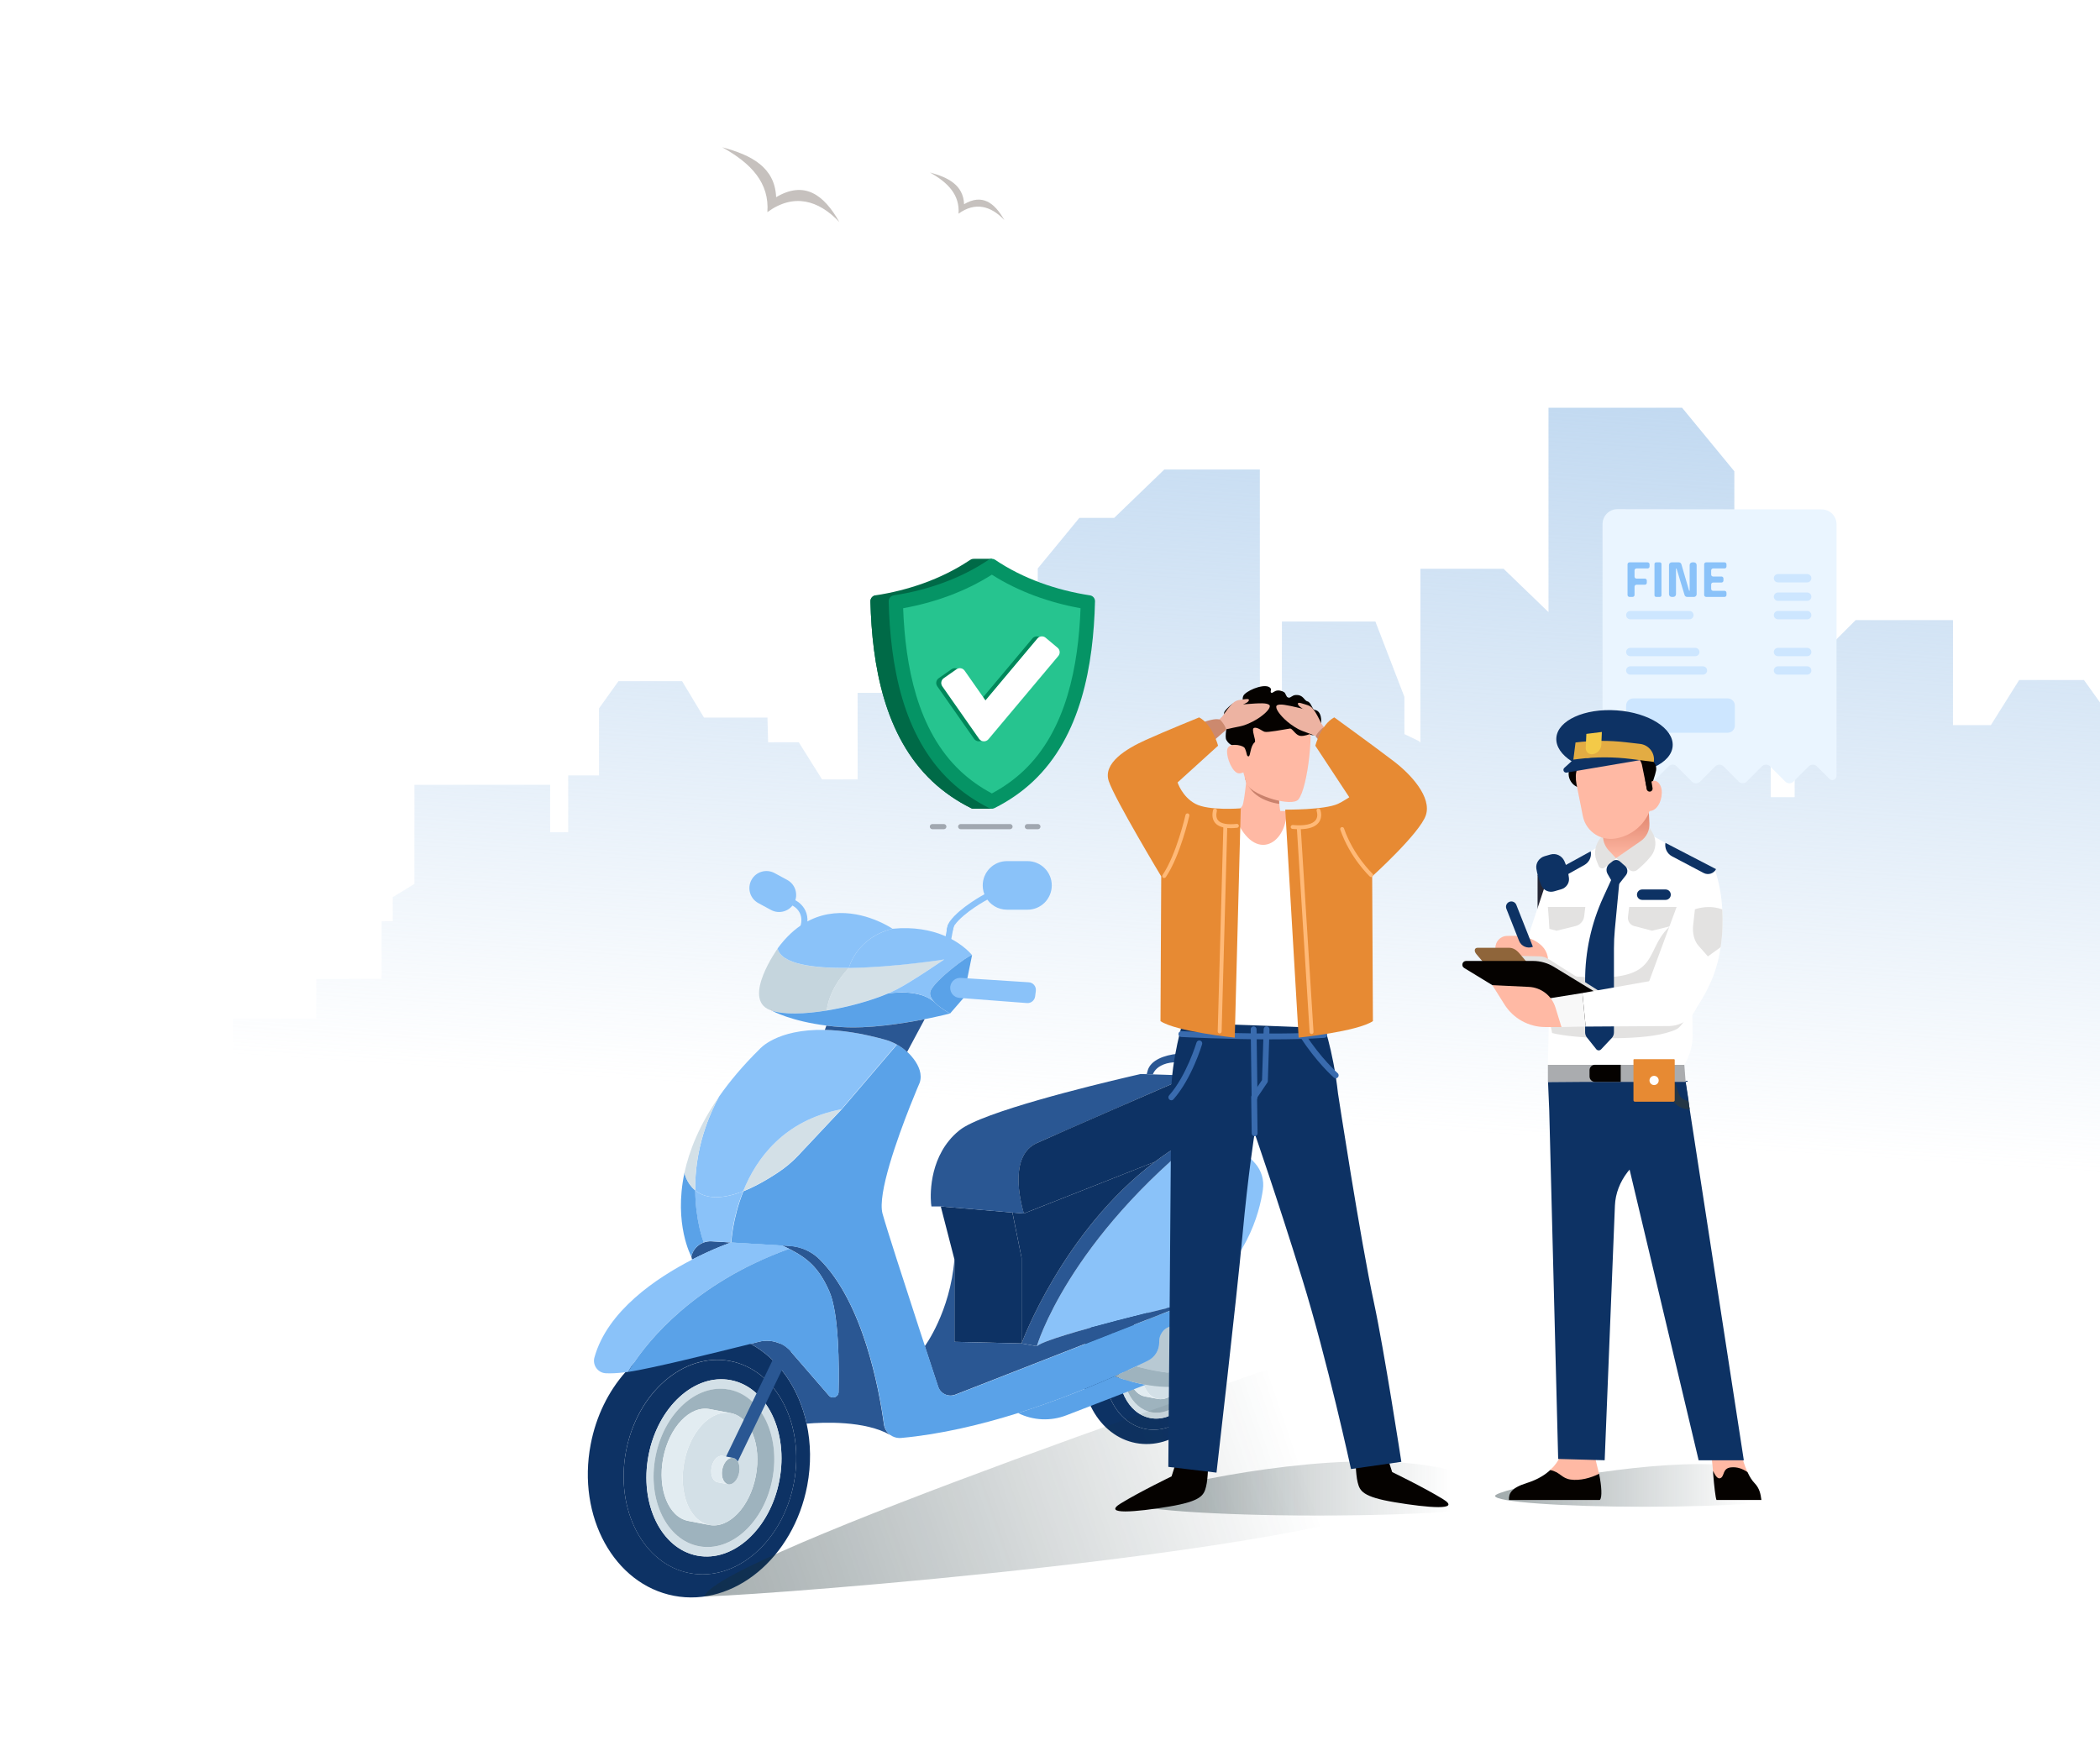 <svg width="563" height="471" viewBox="0 0 563 471" fill="none" xmlns="http://www.w3.org/2000/svg">
<g clip-path="url(#clip0_256_3898)">
<path opacity="0.6" d="M139 66.5H51.087C51.68 65.145 55.045 57.853 63.94 54.557C74.894 50.498 84.623 56.059 85.546 56.606C87.707 49.425 94.243 44.146 101.935 43.296C110.851 42.312 119.702 47.454 122.795 55.751C123.704 55.64 129.722 55.009 134.528 58.993C137.92 61.804 138.768 65.307 138.997 66.5H139Z" fill="url(#paint0_linear_256_3898)"/>
<g opacity="0.4">
<path d="M193.638 39.5C201.468 43.856 206.295 49.074 205.732 56.885C212.791 51.748 219.442 53.636 225.031 59.554C220.844 52.127 215.619 48.394 208.08 52.879C207.741 44.848 201.439 41.575 193.642 39.5H193.638Z" fill="#70655C"/>
<path d="M249.285 46.245C254.267 49.015 257.333 52.336 256.979 57.305C261.472 54.037 265.697 55.239 269.253 59.006C266.59 54.281 263.267 51.909 258.469 54.76C258.255 49.652 254.243 47.568 249.285 46.25V46.245Z" fill="#70655C"/>
</g>
<path opacity="0.6" d="M672.087 93.5H467.087C468.47 90.363 476.315 73.481 497.058 65.85C522.6 56.453 545.287 69.326 547.441 70.593C552.48 53.967 567.721 41.745 585.657 39.778C606.449 37.5 627.086 49.404 634.3 68.613C636.419 68.356 650.453 66.895 661.66 76.119C669.568 82.628 671.547 90.737 672.08 93.5H672.087Z" fill="url(#paint1_linear_256_3898)"/>
<path opacity="0.6" d="M392.893 93.5H282.893C283.635 91.874 287.844 83.12 298.974 79.163C312.68 74.29 324.854 80.965 326.009 81.622C328.713 73.001 336.891 66.664 346.515 65.644C357.672 64.463 368.746 70.635 372.617 80.595C373.754 80.463 381.284 79.705 387.298 84.488C391.541 87.863 392.603 92.067 392.889 93.5H392.893Z" fill="url(#paint2_linear_256_3898)"/>
<path d="M639.552 273.169V262.507H622.35V246.74H618.763V240.775L617.367 239.916V208.452H592.734L580.689 217.848V223.47H571.727V208.233H569.504V205.351H564.063V189.861L558.706 182.359H541.323L533.743 194.456H523.585V166.281H497.498L481.136 182.637V213.777H474.719V186.785H464.968V126.379L450.965 109.345H415.146V164.149L403.101 152.524H380.807V199.121L380.445 198.753L376.517 196.86V186.895L368.736 166.676H343.67V187.076H337.758V125.901H312.149L298.708 138.876H289.37L278.223 152.433V156.601H273.855L265.19 167.987V187.089H251.658L250.359 185.79H229.926V209.008H220.389L214.146 199.044H205.927L205.752 192.427H188.738L182.864 182.663H165.804L160.596 189.958V207.929H152.331V223.173H147.491V210.462H111.104V237.021L105.753 240.316L105.288 240.549V240.601V247.043H102.309V262.507H84.803V273.169H62.421V321.858H653V273.169H639.552Z" fill="url(#paint3_linear_256_3898)"/>
<g opacity="0.4" filter="url(#filter0_f_256_3898)">
<path fill-rule="evenodd" clip-rule="evenodd" d="M302.567 402.697C302.567 404.745 325.252 406.41 353.233 406.41C381.216 406.41 403.898 404.75 403.898 402.697C403.898 400.645 394.756 391.882 366.776 391.882C338.792 391.882 302.567 400.645 302.567 402.697Z" fill="url(#paint4_linear_256_3898)"/>
</g>
<path d="M216.256 381.773C214.202 372.321 208.789 364.446 201.228 360.366C199.011 359.169 196.617 358.299 194.06 357.809C185.206 356.109 176.353 359.4 169.593 365.942C168.927 366.595 168.274 367.275 167.648 367.982C163.147 373.082 159.801 379.733 158.359 387.336C154.66 406.702 164.656 424.873 180.691 427.933C196.712 430.993 212.706 417.773 216.406 398.42C217.507 392.64 217.385 386.982 216.256 381.787V381.773ZM212.829 397.713C209.837 413.421 197.324 424.233 184.907 421.853C172.476 419.487 164.847 404.826 167.839 389.117C170.831 373.409 183.343 362.596 195.76 364.976C208.177 367.357 215.821 382.004 212.829 397.713Z" fill="#0D3264"/>
<path d="M195.76 364.99C183.343 362.624 170.845 373.436 167.839 389.131C164.847 404.839 172.477 419.501 184.907 421.867C197.324 424.233 209.837 413.435 212.829 397.726C215.821 382.018 208.178 367.37 195.76 364.99ZM208.953 396.978C206.478 409.98 196.604 419.011 186.92 417.161C177.237 415.312 171.389 403.275 173.864 390.287C176.339 377.285 186.213 368.254 195.896 370.104C205.58 371.954 211.428 383.99 208.953 396.978Z" fill="#0D3264"/>
<path d="M195.897 370.104C186.2 368.254 176.339 377.285 173.864 390.287C171.389 403.275 177.223 415.312 186.92 417.161C196.604 419.011 206.478 409.98 208.953 396.978C211.428 383.99 205.594 371.954 195.897 370.104ZM207.076 396.625C204.859 408.239 196.046 416.304 187.396 414.659C178.733 413 173.524 402.255 175.727 390.654C177.944 379.039 186.757 370.974 195.407 372.634C204.07 374.279 209.279 385.037 207.076 396.638V396.625Z" fill="#D3E0E7"/>
<path d="M195.407 372.62C186.757 370.961 177.944 379.039 175.727 390.641C173.51 402.242 178.733 413 187.396 414.645C196.046 416.291 204.859 408.226 207.076 396.611C209.293 385.01 204.07 374.252 195.407 372.606V372.62ZM202.629 395.781C201.051 404.064 195.475 409.953 190.171 408.947L184.527 407.859C179.222 406.852 176.217 399.318 177.794 391.035C179.372 382.752 184.948 376.863 190.252 377.87L195.896 378.944C201.201 379.964 204.206 387.485 202.629 395.781Z" fill="#9EB3BE"/>
<path d="M195.897 378.944C194.904 378.754 193.925 378.808 192.932 379.067C188.661 380.209 184.717 385.364 183.439 392.109C182.16 398.855 183.915 405.098 187.478 407.736C188.294 408.335 189.192 408.756 190.171 408.933C195.475 409.939 201.051 404.051 202.629 395.768C204.207 387.485 201.201 379.951 195.897 378.931V378.944ZM198.155 394.925C197.787 396.87 196.468 398.27 195.217 398.026L192.361 397.482C192.13 397.441 191.926 397.346 191.722 397.196C190.878 396.57 190.47 395.101 190.769 393.51C191.069 391.919 191.994 390.709 193.014 390.437C193.245 390.369 193.476 390.369 193.707 390.409L194.659 390.586L196.577 390.953C197.08 391.049 197.502 391.402 197.801 391.905C198.236 392.653 198.386 393.755 198.168 394.925H198.155Z" fill="#D3E0E7"/>
<path d="M195.896 378.944C194.904 378.754 193.924 378.808 192.931 379.067C188.661 380.209 184.717 385.364 183.438 392.109C182.16 398.855 183.914 405.098 187.478 407.736C188.294 408.335 189.191 408.756 190.171 408.933L184.526 407.845C179.222 406.839 176.217 399.304 177.794 391.021C179.372 382.739 184.948 376.85 190.252 377.856L195.896 378.931V378.944Z" fill="#E2ECF1"/>
<path d="M198.154 394.924C197.787 396.869 196.468 398.27 195.217 398.025C194.985 397.984 194.768 397.889 194.577 397.739C194.319 397.549 194.101 397.277 193.938 396.951C193.571 396.243 193.421 395.264 193.598 394.217C193.598 394.163 193.612 394.108 193.625 394.054C193.829 392.952 194.346 392.027 194.985 391.47C195.257 391.225 195.57 391.062 195.869 390.98C196.101 390.912 196.332 390.912 196.563 390.939C197.066 391.034 197.488 391.388 197.787 391.891C198.222 392.639 198.372 393.741 198.154 394.911V394.924Z" fill="#9EB3BE"/>
<path d="M196.576 390.939C196.345 390.899 196.114 390.912 195.883 390.98C195.583 391.062 195.271 391.225 194.999 391.47C194.359 392.014 193.856 392.939 193.639 394.054C193.639 394.108 193.611 394.163 193.611 394.217C193.448 395.264 193.584 396.244 193.951 396.951C194.115 397.277 194.332 397.549 194.591 397.74C194.781 397.876 194.999 397.984 195.23 398.025L192.374 397.481C192.143 397.44 191.939 397.345 191.735 397.196C190.891 396.57 190.483 395.101 190.783 393.51C191.082 391.919 192.007 390.708 193.027 390.436C193.258 390.368 193.489 390.368 193.72 390.409L194.672 390.586L196.59 390.953L196.576 390.939Z" fill="#E2ECF1"/>
<path d="M312.846 343.298C302.864 341.393 292.908 349.622 290.61 361.685C288.311 373.749 294.54 385.064 304.509 386.968C314.492 388.872 324.447 380.644 326.746 368.581C329.044 356.517 322.815 345.202 312.833 343.298H312.846ZM324.529 368.159C322.666 377.938 314.873 384.67 307.134 383.201C299.395 381.732 294.635 372.593 296.499 362.814C298.362 353.035 306.155 346.303 313.893 347.772C321.632 349.254 326.392 358.38 324.529 368.159Z" fill="#0D3264"/>
<path d="M313.894 347.772C306.155 346.303 298.375 353.036 296.499 362.814C294.635 372.593 299.396 381.719 307.134 383.201C314.873 384.67 322.652 377.951 324.529 368.159C326.392 358.38 321.632 349.255 313.894 347.772ZM322.108 367.697C320.558 375.789 314.424 381.419 308.385 380.263C302.347 379.107 298.715 371.614 300.252 363.521C301.803 355.429 307.937 349.799 313.975 350.955C320.014 352.111 323.659 359.604 322.108 367.697Z" fill="#0D3264"/>
<path d="M313.975 350.954C307.937 349.798 301.789 355.429 300.253 363.521C298.716 371.613 302.347 379.107 308.386 380.263C314.424 381.419 320.572 375.789 322.108 367.696C323.659 359.604 320.014 352.11 313.975 350.954ZM320.939 367.479C319.565 374.714 314.071 379.733 308.685 378.713C303.285 377.679 300.035 370.988 301.422 363.752C302.796 356.517 308.29 351.498 313.676 352.518C319.076 353.552 322.326 360.243 320.939 367.465V367.479Z" fill="#D3E0E7"/>
<path d="M313.676 352.519C308.29 351.485 302.796 356.517 301.422 363.752C300.049 370.974 303.299 377.679 308.685 378.713C314.07 379.746 319.565 374.714 320.939 367.479C322.312 360.257 319.062 353.552 313.676 352.532V352.519ZM318.178 366.949C317.199 372.103 313.717 375.775 310.426 375.15L306.903 374.47C303.598 373.844 301.721 369.152 302.714 363.997C303.693 358.843 307.175 355.171 310.466 355.796L313.989 356.463C317.294 357.088 319.171 361.78 318.178 366.949Z" fill="#9EB3BE"/>
<path d="M313.989 356.462C313.377 356.34 312.751 356.381 312.153 356.544C309.487 357.251 307.039 360.474 306.236 364.663C305.434 368.866 306.536 372.756 308.752 374.388C309.256 374.768 309.827 375.013 310.439 375.136C313.744 375.761 317.212 372.089 318.191 366.935C319.17 361.78 317.293 357.088 314.002 356.449L313.989 356.462ZM315.403 366.418C315.172 367.628 314.356 368.499 313.581 368.349L311.799 368.009C311.649 367.982 311.527 367.927 311.405 367.832C310.888 367.438 310.629 366.527 310.806 365.534C310.997 364.541 311.568 363.793 312.207 363.616C312.357 363.575 312.493 363.575 312.642 363.589L313.227 363.698L314.424 363.929C314.737 363.983 314.995 364.201 315.185 364.527C315.457 365.003 315.553 365.683 315.417 366.404L315.403 366.418Z" fill="#D3E0E7"/>
<path d="M313.989 356.462C313.377 356.34 312.751 356.381 312.153 356.544C309.487 357.251 307.039 360.475 306.236 364.663C305.434 368.866 306.536 372.756 308.752 374.388C309.256 374.769 309.827 375.013 310.439 375.136L306.916 374.456C303.612 373.83 301.735 369.138 302.728 363.983C303.707 358.829 307.188 355.157 310.48 355.782L314.002 356.449L313.989 356.462Z" fill="#E2ECF1"/>
<path d="M315.39 366.418C315.158 367.629 314.342 368.499 313.567 368.349C313.418 368.322 313.295 368.268 313.173 368.173C313.01 368.05 312.874 367.887 312.778 367.683C312.547 367.248 312.466 366.636 312.561 365.983C312.561 365.942 312.561 365.915 312.574 365.874C312.71 365.181 313.023 364.609 313.418 364.269C313.594 364.12 313.771 364.011 313.962 363.957C314.111 363.916 314.247 363.916 314.397 363.929C314.71 363.984 314.968 364.201 315.158 364.528C315.43 365.004 315.526 365.684 315.39 366.405V366.418Z" fill="#9EB3BE"/>
<path d="M314.397 363.943C314.247 363.916 314.111 363.929 313.961 363.97C313.771 364.025 313.581 364.12 313.417 364.283C313.023 364.623 312.71 365.194 312.574 365.888C312.574 365.929 312.561 365.956 312.561 365.997C312.452 366.649 312.547 367.261 312.778 367.697C312.887 367.901 313.023 368.064 313.173 368.186C313.295 368.268 313.417 368.336 313.567 368.363L311.785 368.023C311.636 367.996 311.513 367.942 311.391 367.846C310.874 367.452 310.616 366.541 310.793 365.548C310.983 364.555 311.554 363.807 312.193 363.63C312.343 363.589 312.479 363.589 312.629 363.603L313.213 363.712L314.41 363.943H314.397Z" fill="#E2ECF1"/>
<path d="M238.724 384.833C231.897 380.916 220.744 381.379 216.256 381.773C214.203 372.321 208.79 364.446 201.228 360.366C202.03 360.162 202.792 359.972 203.485 359.795C205.444 359.305 207.47 359.523 209.225 360.352C210.272 360.828 211.21 361.549 211.999 362.433C212.013 362.447 212.026 362.46 212.04 362.474L222.227 374.238C223.111 375.258 224.77 374.646 224.811 373.314C224.974 366.5 224.947 352.287 222.349 346.33C219.602 340.047 216.542 337.408 211.51 334.865C210.925 334.566 210.299 334.267 209.646 333.968L211.591 334.09C212.122 334.117 212.652 334.185 213.169 334.28C215.644 334.743 217.929 335.912 219.724 337.694C231.461 349.377 235.705 372.688 236.97 381.936C237.133 383.133 237.786 384.153 238.71 384.806L238.724 384.833Z" fill="#2A5793"/>
<path d="M196.019 333.179C196.019 333.179 191.476 334.729 185.546 337.776L185.342 336.933C185.75 335.151 187.042 333.777 188.661 333.193C189.327 332.948 190.034 332.839 190.782 332.88L196.019 333.193V333.179Z" fill="#2A5793"/>
<path d="M206.695 244.015L203.309 242.179C201.078 240.982 200.262 238.194 201.459 235.977C202.656 233.746 205.444 232.93 207.661 234.127L211.048 235.963C213.278 237.16 214.094 239.948 212.897 242.165C211.7 244.396 208.912 245.212 206.695 244.015Z" fill="#8AC2F9"/>
<path d="M212.91 242.165C212.91 242.165 217.643 244.423 214.706 250.339" stroke="#8AC2F9" stroke-width="1.63" stroke-linecap="round" stroke-linejoin="round"/>
<path d="M338.578 318.994C337.694 325.263 334.076 339.326 319.252 349.282C319.252 349.282 281.348 358.068 277.975 360.992C277.975 360.992 286.176 332.594 323.794 303.027C323.794 303.027 332.05 306.862 336.511 311.976C338.197 313.907 338.945 316.464 338.578 318.994Z" fill="#8AC2F9"/>
<path d="M323.794 303.027C286.175 332.594 277.974 360.992 277.974 360.992L273.881 360.257C273.881 360.257 284.829 330.296 309.595 311.568C313.907 308.304 318.626 305.393 323.794 303.027Z" fill="#2A5793"/>
<path d="M211.51 334.893C185.968 344.127 173.66 359.754 169.607 365.942C169.063 366.772 168.669 367.425 168.41 367.887C168.152 367.914 167.907 367.955 167.662 367.982C165.391 368.268 163.691 368.322 162.399 368.254C160.264 368.146 158.795 366.051 159.366 364.011C162.834 351.512 175.999 342.699 185.547 337.789C191.476 334.743 196.019 333.193 196.019 333.193L209.647 334.009C210.299 334.308 210.911 334.607 211.51 334.906V334.893Z" fill="#8AC2F9"/>
<path d="M224.825 373.327C224.797 374.673 223.125 375.272 222.241 374.252L212.054 362.488C212.054 362.488 212.027 362.46 212.013 362.447C211.238 361.549 210.286 360.842 209.239 360.366C207.471 359.536 205.458 359.305 203.499 359.808C202.806 359.985 202.044 360.175 201.242 360.379C191.313 362.868 174.19 367.071 168.505 367.887C168.478 367.887 168.451 367.887 168.424 367.887C168.682 367.438 169.077 366.772 169.621 365.942C173.674 359.754 185.982 344.127 211.523 334.892C216.556 337.422 219.616 340.074 222.363 346.357C224.961 352.314 224.988 366.527 224.825 373.341V373.327Z" fill="#5AA2E8"/>
<path d="M273.881 337.3V360.257L255.874 359.822V337.708L252.215 323.523L271.419 325.155L273.881 337.3Z" fill="#0D3264"/>
<path d="M309.596 311.568C284.816 330.296 273.881 360.257 273.881 360.257V337.3L271.433 325.155L274.466 325.413H274.493L309.609 311.554L309.596 311.568Z" fill="#0D3264"/>
<path d="M325.685 292.323C325.685 292.419 325.671 292.487 325.658 292.569" stroke="#F9ED32" stroke-width="0.548" stroke-miterlimit="10"/>
<path d="M330.037 293.738C329.996 295.614 329.139 297.369 327.698 298.566C326.406 299.654 324.95 300.579 323.59 301.34C320.748 302.931 318.245 303.802 318.245 303.802C317.715 301.218 319.837 298.13 322.924 294.989C323.658 294.241 324.447 293.493 325.263 292.745C325.413 292.609 325.562 292.459 325.685 292.309C328.949 288.733 325.386 284.353 324.896 283.796C324.869 283.768 324.855 283.755 324.855 283.741C329.384 286.149 330.119 290.732 330.051 293.71L330.037 293.738Z" fill="#D3E0E7"/>
<path d="M325.685 292.323C325.78 290.977 325.127 288.624 324.583 287.128C324.148 285.918 323.033 285.088 321.755 284.993C319.198 284.789 314.914 284.585 312.806 285.17C310.398 285.836 309.446 287.128 309.079 288.094L308.345 288.066L307.447 288.039H307.433L307.637 287.291C307.665 287.196 307.692 287.087 307.719 286.992C307.719 286.992 307.719 286.978 307.719 286.965C309.46 281.606 321.578 281.688 324.896 283.809C325.386 284.367 328.949 288.733 325.685 292.323Z" fill="#2A5793"/>
<path d="M319.592 288.433C319.347 288.461 319.102 288.529 318.857 288.637C318.653 288.719 318.449 288.814 318.232 288.91C318.096 288.964 317.96 289.032 317.81 289.086C317.606 289.168 317.416 289.263 317.198 289.358C316.314 289.739 315.349 290.161 314.288 290.623C314.097 290.705 313.893 290.786 313.689 290.882C313.281 291.058 312.873 291.235 312.438 291.426C312.016 291.602 311.581 291.793 311.132 291.997C310.017 292.473 308.861 292.99 307.664 293.506C307.188 293.71 306.699 293.928 306.209 294.146C305.638 294.39 305.067 294.649 304.495 294.894C304.319 294.962 304.155 295.043 303.979 295.125C303.475 295.342 302.972 295.56 302.455 295.791C302.02 295.982 301.599 296.158 301.163 296.363C299.545 297.07 297.913 297.777 296.308 298.484C295.805 298.702 295.302 298.919 294.812 299.137C290.528 301.014 286.448 302.795 283.184 304.237C282.98 304.332 282.762 304.428 282.558 304.509C282.558 304.509 282.558 304.509 282.544 304.509C282.177 304.672 281.81 304.836 281.47 304.985C281.062 305.162 280.668 305.339 280.3 305.502C280.042 305.611 279.797 305.72 279.552 305.828C279.416 305.896 279.267 305.951 279.131 306.019C278.818 306.155 278.532 306.291 278.274 306.4C278.179 306.44 278.097 306.481 278.002 306.522C270.59 309.854 273.432 321.782 274.507 325.413H274.479L271.447 325.168L262.198 324.379L252.229 323.522H249.713C249.468 322.285 248.666 312.941 254.419 305.883C255.194 304.917 256.105 304.006 257.153 303.163C257.207 303.122 257.248 303.081 257.302 303.04C263.354 298.212 292.718 291.058 302.564 288.76C304.591 288.284 305.787 288.012 305.787 288.012L307.42 288.053H307.433L308.331 288.08L309.065 288.107L319.592 288.447V288.433Z" fill="#2A5793"/>
<path d="M319.252 349.282L256.092 373.994C254.229 374.728 252.121 373.749 251.495 371.831C250.638 369.234 249.373 365.385 247.932 360.992C247.932 360.992 254.732 351.852 255.874 337.722V359.822L273.881 360.257L277.975 360.992C281.334 358.068 319.252 349.282 319.252 349.282Z" fill="#2A5793"/>
<path d="M326.501 360.257C326.501 360.257 326.474 362.733 325.345 365.398C320.49 371.287 304.645 366.378 304.645 366.378C305.842 365.806 306.889 365.303 307.76 364.868C309.609 363.957 310.779 362.066 310.779 359.999V359.7C310.779 358.816 311.051 357.973 311.541 357.279C312.03 356.585 312.724 356.028 313.554 355.729C315.621 354.98 317.307 353.43 318.246 351.444L319.266 349.282C327.031 353.321 326.515 360.257 326.515 360.257H326.501Z" fill="#B8C9D3"/>
<path d="M307.12 371.328L285.89 379.529C281.687 381.161 276.982 380.943 272.942 378.931H272.902C282.993 375.735 292.092 372.035 298.838 369.043C298.838 369.043 302.387 370.485 307.12 371.328Z" fill="#5AA2E8"/>
<path d="M319.252 349.282L318.885 350.057L318.232 351.444C318.178 351.567 318.11 351.689 318.042 351.811C318.001 351.893 317.96 351.961 317.919 352.043C317.919 352.043 317.919 352.056 317.919 352.07C317.919 352.07 317.919 352.097 317.906 352.111C317.865 352.179 317.81 352.247 317.77 352.315C317.715 352.41 317.661 352.491 317.593 352.587C317.307 353.008 316.981 353.403 316.614 353.77C316.505 353.879 316.396 353.987 316.287 354.083C316.178 354.178 316.056 354.287 315.947 354.382C315.838 354.477 315.716 354.559 315.607 354.654C315.417 354.79 315.213 354.926 315.009 355.048C314.914 355.103 314.818 355.157 314.723 355.211C314.696 355.239 314.655 355.252 314.628 355.266C314.533 355.32 314.424 355.361 314.329 355.415C314.084 355.538 313.826 355.647 313.567 355.742C313.486 355.769 313.404 355.81 313.322 355.851C313.268 355.878 313.214 355.891 313.159 355.919C313.105 355.946 313.064 355.959 313.01 355.987C312.982 356 312.942 356.014 312.914 356.041C312.846 356.082 312.765 356.136 312.697 356.177C312.67 356.177 312.656 356.204 312.629 356.218C312.479 356.313 312.343 356.422 312.207 356.544C312.18 356.571 312.139 356.599 312.112 356.626C312.058 356.68 312.017 356.721 311.962 356.775C311.935 356.816 311.894 356.857 311.854 356.898C311.854 356.898 311.854 356.898 311.854 356.911C311.826 356.939 311.799 356.966 311.772 357.007C311.745 357.047 311.718 357.075 311.69 357.102C311.636 357.17 311.595 357.238 311.541 357.292C311.051 357.986 310.779 358.829 310.779 359.713V360.012C310.779 362.08 309.609 363.97 307.76 364.881C307.637 364.949 307.501 365.004 307.379 365.072C307.243 365.14 307.107 365.208 306.971 365.276C306.699 365.412 306.4 365.548 306.087 365.697C306.033 365.725 305.992 365.752 305.937 365.765C305.801 365.833 305.665 365.901 305.529 365.969C305.257 366.105 304.958 366.241 304.659 366.377C304.251 366.568 303.816 366.772 303.367 366.989C303.081 367.125 302.796 367.261 302.483 367.397C302.075 367.588 301.653 367.778 301.218 367.982C301.191 367.982 301.177 367.996 301.15 368.009C300.769 368.186 300.375 368.363 299.967 368.553C299.6 368.717 299.232 368.88 298.852 369.057C298.58 369.179 298.308 369.301 298.036 369.41C297.764 369.533 297.492 369.655 297.206 369.777C296.92 369.9 296.635 370.022 296.349 370.145C295.261 370.607 294.146 371.083 292.963 371.573C292.731 371.668 292.487 371.777 292.255 371.872C291.779 372.076 291.303 372.266 290.814 372.457C290.474 372.593 290.147 372.729 289.807 372.865C289.726 372.892 289.644 372.933 289.562 372.96C288.774 373.273 287.971 373.599 287.155 373.912C286.543 374.157 285.918 374.388 285.278 374.633C284.857 374.796 284.422 374.959 283.986 375.122C283.075 375.462 282.137 375.802 281.185 376.142C280.804 376.278 280.423 376.414 280.042 376.55C279.525 376.727 279.009 376.918 278.492 377.094C277.893 377.298 277.281 377.516 276.669 377.72C275.445 378.128 274.194 378.536 272.929 378.93C263.015 382.045 252.134 384.656 241.567 385.608C240.751 385.676 239.976 385.513 239.295 385.173C239.105 385.078 238.928 384.969 238.765 384.86C237.84 384.207 237.187 383.187 237.024 381.991C235.759 372.742 231.516 349.431 219.779 337.749C217.984 335.967 215.685 334.784 213.224 334.335C212.707 334.24 212.176 334.172 211.646 334.144L209.701 334.022L196.073 333.206C196.073 333.206 196.318 326.855 199.31 319.456C201.962 318.395 205.077 316.763 208.695 314.356C210.639 313.064 212.435 311.554 214.026 309.854L225.641 297.491L240.479 280.11C241.485 280.654 242.424 281.334 243.267 282.109C243.62 282.422 243.947 282.776 244.26 283.129C244.491 283.401 244.722 283.673 244.94 283.959C246.327 285.809 247.32 288.066 246.572 290.324C246.572 290.324 245.484 292.826 244.015 296.539C240.615 305.148 235.175 320.231 236.603 325.454C237.718 329.479 242.315 343.678 246.313 355.919C246.885 357.673 247.442 359.387 247.986 361.019C249.428 365.412 250.693 369.261 251.549 371.858C252.175 373.762 254.283 374.742 256.146 374.021L268.727 369.097L280.151 364.623L281.729 364.011L282.137 363.848L286.652 362.08L290.936 360.407L298.253 357.537L304.088 355.252L305.761 354.599L307.624 353.879H307.637L311.037 352.546L314.601 351.145L318.341 349.69L319.266 349.322L319.252 349.282Z" fill="#5AA2E8"/>
<path d="M199.242 319.429C196.25 326.827 196.005 333.179 196.005 333.179L190.769 332.866C190.021 332.825 189.314 332.934 188.647 333.179C188.552 332.948 186.444 327.494 186.376 319.225C188.606 321.034 192.51 322.108 199.242 319.442V319.429Z" fill="#8AC2F9"/>
<path d="M188.661 333.165C187.043 333.75 185.764 335.137 185.343 336.905V336.973C185.343 336.973 180.555 328.215 183.507 314.478C183.507 314.478 183.996 317.266 186.39 319.198C186.458 327.48 188.566 332.92 188.661 333.152V333.165Z" fill="#5AA2E8"/>
<path d="M225.573 297.464L213.958 309.827C212.367 311.527 210.572 313.037 208.627 314.329C205.009 316.736 201.908 318.368 199.242 319.429C202.779 310.657 210.164 300.402 225.573 297.464Z" fill="#D3E0E7"/>
<path d="M240.41 280.083L225.572 297.464C210.177 300.402 202.778 310.657 199.242 319.429C192.51 322.095 188.607 321.034 186.376 319.211C186.308 312.343 187.668 303.503 192.768 294.078C192.768 294.078 192.768 294.064 192.782 294.051C195.611 289.998 199.174 285.741 203.608 281.375C203.608 281.375 208.082 275.908 221.125 276.18C225.464 276.275 230.754 276.996 237.133 278.764C238.275 279.077 239.363 279.525 240.397 280.083H240.41Z" fill="#8AC2F9"/>
<path d="M192.768 294.077C187.668 303.503 186.308 312.329 186.376 319.211C183.983 317.266 183.493 314.492 183.493 314.492C184.785 308.521 187.532 301.612 192.768 294.091V294.077Z" fill="#D3E0E7"/>
<path d="M325.345 365.398C325.249 365.63 325.141 365.875 325.018 366.106C324.977 366.201 324.923 366.296 324.869 366.391C324.801 366.514 324.733 366.65 324.651 366.772C324.624 366.827 324.583 366.895 324.556 366.949C324.474 367.085 324.393 367.221 324.311 367.343C323.971 367.833 323.604 368.323 323.155 368.771C323.019 368.907 322.896 369.03 322.747 369.152C321.808 370.009 320.639 370.743 319.17 371.219C318.966 371.287 318.748 371.355 318.531 371.396C318.463 371.41 318.408 371.437 318.34 371.437C318.109 371.491 317.878 371.546 317.633 371.587C314.083 372.199 310.33 371.899 307.12 371.328C302.387 370.485 298.837 369.043 298.837 369.043C301.041 368.064 302.986 367.167 304.631 366.378C304.631 366.378 320.489 371.287 325.331 365.398H325.345Z" fill="#9EB3BE"/>
<path d="M323.794 303.027C318.626 305.393 313.907 308.304 309.596 311.568L274.48 325.413C273.419 321.768 270.576 309.854 277.975 306.522C285.169 303.285 310.072 292.446 318.844 288.638C319.089 288.529 319.334 288.474 319.578 288.434C319.823 288.406 320.068 288.406 320.313 288.461C321.36 288.638 322.244 289.467 322.421 290.623L322.91 295.003C319.837 298.144 317.715 301.218 318.232 303.816C318.232 303.816 320.734 302.945 323.577 301.354L323.781 303.04L323.794 303.027Z" fill="#0D3264"/>
<path d="M227.572 259.56C225.124 262.171 222.281 266.143 221.642 270.971C215.78 271.936 210.19 272.127 206.804 270.971H206.79C206.627 270.916 206.478 270.862 206.328 270.808C198.875 267.802 208.49 254.351 208.49 254.351C209.47 258.594 218.147 259.696 227.585 259.574L227.572 259.56Z" fill="#C5D5DD"/>
<path d="M253.154 257.275C253.154 257.275 244.341 263.3 240.41 265.313C239.703 265.68 238.914 266.034 238.084 266.388H238.071C233.583 268.292 227.476 270.005 221.628 270.957C222.267 266.129 225.123 262.158 227.558 259.547C239.716 259.397 253.154 257.262 253.154 257.262V257.275Z" fill="#D3E0E7"/>
<path d="M239.255 249.047C229.558 251.495 227.572 259.56 227.572 259.56C218.133 259.669 209.47 258.581 208.477 254.337C210.735 251.237 213.156 249.06 215.604 247.578C224.145 242.423 233.08 245.756 237.079 247.796C238.452 248.489 239.241 249.033 239.241 249.033L239.255 249.047Z" fill="#8AC2F9"/>
<path d="M254.718 271.773C254.718 271.773 251.985 272.494 247.918 273.296C241.893 274.493 232.931 275.88 225.586 275.404C224.172 275.309 222.839 275.187 221.574 275.024C212.231 273.868 207.158 271.161 206.818 270.984C210.218 272.14 215.794 271.936 221.656 270.984C227.504 270.032 233.611 268.319 238.099 266.415C238.099 266.415 238.099 266.415 238.112 266.415C238.548 266.347 246.49 265.014 250.611 268.822C250.611 268.822 250.611 268.822 250.625 268.835C250.734 268.931 250.829 269.039 250.938 269.148C252.529 270.658 254.732 271.787 254.732 271.787L254.718 271.773Z" fill="#5AA2E8"/>
<path d="M249.509 265.612C249.02 266.673 249.632 267.815 250.584 268.808C246.476 265 238.52 266.319 238.085 266.401C238.914 266.047 239.703 265.68 240.41 265.326C244.341 263.327 253.154 257.289 253.154 257.289C253.154 257.289 239.717 259.424 227.558 259.574C227.558 259.574 229.53 251.508 239.241 249.06C245.021 248.489 249.536 249.441 252.909 250.815C253.072 250.883 253.249 250.951 253.399 251.019C258.309 253.141 260.593 256.119 260.593 256.119C259.329 256.309 250.801 262.783 249.496 265.626L249.509 265.612Z" fill="#8AC2F9"/>
<path d="M206.789 270.985H206.777" stroke="#ED1C24" stroke-width="0.548" stroke-miterlimit="10"/>
<path d="M260.607 256.106L259.342 262.348L258.268 267.68L257.302 268.795L254.718 271.773C254.718 271.773 252.515 270.644 250.923 269.135C250.828 269.026 250.719 268.931 250.611 268.822C250.611 268.822 250.611 268.822 250.597 268.808C249.645 267.816 249.033 266.673 249.523 265.612C250.815 262.77 259.342 256.296 260.62 256.106H260.607Z" fill="#5AA2E8"/>
<path d="M277.703 265.721L277.513 267.19C277.377 268.278 276.411 269.067 275.323 268.985L258.268 267.68L257.221 267.598C255.793 267.489 254.746 266.306 254.746 264.932C254.746 264.769 254.746 264.606 254.786 264.429C255.031 263.083 256.242 262.144 257.602 262.24L259.343 262.348L275.799 263.409C276.982 263.477 277.853 264.538 277.703 265.721Z" fill="#8AC2F9"/>
<path d="M247.904 273.296L243.199 282.082C242.356 281.307 241.417 280.627 240.411 280.083C239.391 279.512 238.289 279.076 237.147 278.764C230.754 276.996 225.477 276.275 221.139 276.18L221.547 275.037C222.812 275.2 224.145 275.323 225.559 275.418C232.903 275.894 241.866 274.507 247.891 273.31L247.904 273.296Z" fill="#2A5793"/>
<path d="M211.51 334.892C208.056 336.144 204.846 337.504 201.867 338.945C196.808 337.341 190.198 337.463 185.275 337.912C185.37 337.857 185.452 337.817 185.547 337.776C191.477 334.729 196.019 333.179 196.019 333.179L209.647 333.995C210.3 334.294 210.912 334.593 211.51 334.892Z" fill="#8AC2F9"/>
<path d="M281.973 237.432C281.973 239.227 281.239 240.859 280.069 242.043C278.886 243.226 277.268 243.947 275.459 243.947H269.978C267.516 243.947 265.367 242.587 264.266 240.56C263.749 239.635 263.463 238.561 263.463 237.432C263.463 235.623 264.198 234.005 265.367 232.822C266.55 231.638 268.169 230.918 269.978 230.918H275.459C279.063 230.918 281.973 233.842 281.973 237.432Z" fill="#8AC2F9"/>
<path d="M254.614 249.292C254.818 248.544 255.049 247.905 255.294 247.565C257.932 243.933 264.251 240.56 264.251 240.56" stroke="#8AC2F9" stroke-width="1.63" stroke-linecap="round" stroke-linejoin="round"/>
<path d="M253.635 254.922C253.635 254.922 254.454 250.346 254.862 248.347" stroke="#8AC2F9" stroke-width="1.63" stroke-linecap="round" stroke-linejoin="round"/>
<path d="M212.013 362.447L197.801 391.906C197.501 391.389 197.093 391.049 196.577 390.954L194.659 390.587L209.239 360.366C210.286 360.842 211.224 361.563 212.013 362.447Z" fill="#2A5793"/>
<g opacity="0.4" filter="url(#filter1_f_256_3898)">
<path fill-rule="evenodd" clip-rule="evenodd" d="M188.84 428.023C189.125 428.86 331.411 418.827 375.927 403.67C394.691 399.284 414.845 373.916 365.647 394.577C418.744 363.194 430.117 336.339 385.601 351.496C341.08 366.655 192.669 417.317 188.84 428.023Z" fill="url(#paint5_linear_256_3898)"/>
</g>
<path opacity="0.35" fill-rule="evenodd" clip-rule="evenodd" d="M270.785 220.98H257.552C257.171 220.98 256.86 221.291 256.86 221.672C256.86 222.053 257.186 222.364 257.552 222.364H270.785C271.151 222.364 271.477 222.053 271.477 221.672C271.477 221.292 271.166 220.98 270.785 220.98ZM278.257 220.98H275.433C275.052 220.98 274.741 221.291 274.741 221.672C274.741 222.053 275.066 222.364 275.433 222.364H278.257C278.624 222.364 278.949 222.053 278.949 221.672C278.949 221.292 278.638 220.98 278.257 220.98ZM253.037 220.98H249.963C249.582 220.98 249.271 221.291 249.271 221.672C249.271 222.053 249.596 222.364 249.963 222.364H253.037C253.403 222.364 253.729 222.053 253.729 221.672C253.729 221.292 253.418 220.98 253.037 220.98Z" fill="#1C1F25"/>
<path fill-rule="evenodd" clip-rule="evenodd" d="M259.723 150.39C252.307 155.296 243.493 158.306 234.71 159.654C233.916 159.772 233.343 160.47 233.358 161.269C233.782 178.332 237.09 197.418 249.974 209.544C253.061 212.444 256.541 214.811 260.312 216.7C260.532 216.817 260.776 216.872 261.019 216.872H265.914C271.31 212.271 287.761 198.013 288.68 161.269C288.696 160.47 288.123 159.772 287.329 159.654C281.854 158.815 265.915 156.77 265.914 149.849H261.335C260.527 149.854 260.457 149.912 259.723 150.39Z" fill="#006A47"/>
<path fill-rule="evenodd" clip-rule="evenodd" d="M234.71 159.654C233.916 159.772 233.343 160.47 233.358 161.269H238.253L239.604 159.654H234.71Z" fill="#006A47"/>
<path fill-rule="evenodd" clip-rule="evenodd" d="M233.358 161.269C233.782 178.332 237.09 197.418 249.974 209.544C253.061 212.444 256.541 214.811 260.312 216.7C260.532 216.817 260.776 216.872 261.019 216.872H265.914C266.943 215.986 268.38 214.756 270.038 213.078C267.391 201.643 252.111 169.091 241.882 161.269H233.358Z" fill="#006A47"/>
<path fill-rule="evenodd" clip-rule="evenodd" d="M265.026 150.123C257.524 155.187 248.552 158.283 239.604 159.654C238.803 159.772 238.229 160.47 238.253 161.269C238.677 178.332 241.977 197.418 254.869 209.544C257.956 212.444 261.428 214.81 265.207 216.7C265.647 216.927 266.173 216.927 266.621 216.7C270.393 214.811 273.865 212.444 276.952 209.544C289.845 197.418 293.144 178.333 293.568 161.269C293.592 160.47 293.019 159.772 292.225 159.654C283.277 158.283 274.297 155.187 266.795 150.123C266.261 149.763 265.561 149.763 265.027 150.123H265.026Z" fill="#059465"/>
<path fill-rule="evenodd" clip-rule="evenodd" d="M265.91 154.106C258.746 158.661 250.479 161.603 242.128 163.103C242.715 178.483 245.877 195.851 257.482 206.764C260.016 209.147 262.855 211.135 265.914 212.769C268.97 211.135 271.805 209.144 274.338 206.764C285.943 195.851 289.105 178.482 289.692 163.101C281.343 161.601 273.073 158.66 265.91 154.106Z" fill="#26C48F"/>
<path fill-rule="evenodd" clip-rule="evenodd" d="M261.134 198.116L251.281 184.045C250.785 183.337 250.957 182.363 251.665 181.868L255.092 179.467C255.799 178.972 256.774 179.144 257.269 179.852L262.848 187.819L276.785 171.21C277.339 170.548 278.326 170.462 278.987 171.017L282.193 173.707C282.854 174.262 282.94 175.248 282.385 175.91L263.659 198.227C262.985 199.03 261.734 198.975 261.134 198.117L261.134 198.116Z" fill="#00875A"/>
<path fill-rule="evenodd" clip-rule="evenodd" d="M262.48 198.116L252.627 184.045C252.132 183.337 252.304 182.363 253.011 181.868L256.439 179.467C257.146 178.972 258.121 179.144 258.616 179.852L264.195 187.819L278.131 171.21C278.686 170.548 279.672 170.462 280.333 171.017L283.539 173.707C284.201 174.262 284.287 175.248 283.732 175.91L265.005 198.227C264.332 199.03 263.081 198.975 262.48 198.117L262.48 198.116Z" fill="white"/>
<path d="M487.083 205.487L490.44 208.851C491.152 209.564 492.37 209.059 492.37 208.05V140.599C492.37 138.392 490.581 136.602 488.374 136.599L433.638 136.536C431.427 136.534 429.634 138.333 429.634 140.544V207.977C429.634 208.986 430.851 209.492 431.563 208.778L434.847 205.487C435.443 204.89 436.409 204.89 437.005 205.487L441.093 209.584C441.689 210.181 442.656 210.181 443.251 209.584L447.339 205.487C447.935 204.89 448.902 204.89 449.498 205.487L453.613 209.611C454.208 210.208 455.175 210.208 455.771 209.611L459.886 205.487C460.482 204.89 461.448 204.89 462.044 205.487L466.132 209.584C466.728 210.181 467.695 210.181 468.29 209.584L472.378 205.487C472.974 204.89 473.941 204.89 474.537 205.487L478.652 209.611C479.247 210.208 480.214 210.208 480.81 209.611L484.925 205.487C485.521 204.89 486.487 204.89 487.083 205.487Z" fill="#EAF5FF"/>
<path d="M484.502 175.967H476.671C476.054 175.967 475.554 175.466 475.554 174.848C475.554 174.23 476.054 173.729 476.671 173.729H484.502C485.119 173.729 485.619 174.231 485.619 174.848C485.619 175.467 485.119 175.967 484.502 175.967Z" fill="#CDE6FF"/>
<path d="M484.502 180.916H476.671C476.054 180.916 475.554 180.414 475.554 179.796C475.554 179.178 476.054 178.677 476.671 178.677H484.502C485.119 178.677 485.619 179.179 485.619 179.796C485.619 180.415 485.119 180.916 484.502 180.916Z" fill="#CDE6FF"/>
<path d="M484.502 156.177H476.671C476.054 156.177 475.554 155.676 475.554 155.058C475.554 154.439 476.054 153.939 476.671 153.939H484.502C485.119 153.939 485.619 154.44 485.619 155.058C485.619 155.676 485.119 156.177 484.502 156.177Z" fill="#CDE6FF"/>
<path d="M484.502 161.125H476.671C476.054 161.125 475.554 160.624 475.554 160.006C475.554 159.387 476.054 158.887 476.671 158.887H484.502C485.119 158.887 485.619 159.388 485.619 160.006C485.619 160.624 485.119 161.125 484.502 161.125Z" fill="#CDE6FF"/>
<path d="M484.502 166.072H476.671C476.054 166.072 475.554 165.57 475.554 164.953C475.554 164.334 476.054 163.833 476.671 163.833H484.502C485.119 163.833 485.619 164.335 485.619 164.953C485.619 165.571 485.119 166.072 484.502 166.072Z" fill="#CDE6FF"/>
<path d="M452.918 166.072H437.072C436.455 166.072 435.955 165.57 435.955 164.953C435.955 164.334 436.455 163.833 437.072 163.833H452.918C453.535 163.833 454.034 164.335 454.034 164.953C454.034 165.571 453.534 166.072 452.918 166.072Z" fill="#CDE6FF"/>
<path d="M454.501 175.967H437.072C436.455 175.967 435.955 175.466 435.955 174.848C435.955 174.23 436.455 173.729 437.072 173.729H454.501C455.119 173.729 455.618 174.231 455.618 174.848C455.618 175.467 455.118 175.967 454.501 175.967Z" fill="#CDE6FF"/>
<path d="M456.551 180.916H437.072C436.455 180.916 435.955 180.414 435.955 179.796C435.955 179.178 436.455 178.677 437.072 178.677H456.551C457.168 178.677 457.668 179.179 457.668 179.796C457.668 180.415 457.167 180.916 456.551 180.916Z" fill="#CDE6FF"/>
<path d="M463.183 187.283H437.877C436.816 187.283 435.955 188.145 435.955 189.209V194.568C435.955 195.632 436.816 196.494 437.877 196.494H463.183C464.245 196.494 465.105 195.632 465.105 194.568V189.209C465.105 188.145 464.245 187.283 463.183 187.283Z" fill="#CDE6FF"/>
<path d="M442.24 151.324V151.911C442.24 152.2 442.005 152.435 441.716 152.435H438.736C438.447 152.435 438.212 152.671 438.212 152.96V154.638C438.212 154.927 438.447 155.162 438.736 155.162H440.981C441.27 155.162 441.505 155.397 441.505 155.687V156.274C441.505 156.563 441.27 156.798 440.981 156.798H438.736C438.447 156.798 438.212 157.033 438.212 157.323V159.546C438.212 159.835 437.978 160.07 437.689 160.07H436.858C436.569 160.07 436.335 159.835 436.335 159.546V151.324C436.335 151.035 436.569 150.8 436.858 150.8H441.716C442.005 150.8 442.24 151.035 442.24 151.324ZM444.997 150.8H443.998C443.756 150.8 443.559 150.997 443.559 151.24V159.63C443.559 159.873 443.756 160.07 443.998 160.07H444.997C445.24 160.07 445.436 159.873 445.436 159.63V151.24C445.436 150.997 445.24 150.8 444.997 150.8ZM454.142 150.8H453.709C453.31 150.8 452.987 151.124 452.987 151.523V158.356C452.987 158.399 452.953 158.434 452.91 158.434C452.875 158.434 452.845 158.411 452.835 158.378L450.772 151.32C450.682 151.011 450.4 150.799 450.08 150.799H448.173C447.774 150.799 447.451 151.123 447.451 151.523V159.346C447.451 159.746 447.774 160.07 448.173 160.07H448.605C449.005 160.07 449.327 159.746 449.327 159.346V152.513C449.327 152.47 449.362 152.435 449.405 152.435C449.44 152.435 449.47 152.458 449.48 152.491L451.62 159.557C451.712 159.861 451.993 160.07 452.311 160.07H454.141C454.541 160.07 454.863 159.746 454.863 159.346V151.523C454.863 151.123 454.54 150.799 454.141 150.799L454.142 150.8ZM459.279 152.435H462.34C462.629 152.435 462.863 152.2 462.863 151.911V151.324C462.863 151.035 462.629 150.8 462.34 150.8H457.401C457.112 150.8 456.878 151.035 456.878 151.324V159.546C456.878 159.835 457.112 160.07 457.401 160.07H462.34C462.629 160.07 462.863 159.835 462.863 159.546V158.959C462.863 158.67 462.629 158.435 462.34 158.435H459.279C458.99 158.435 458.755 158.2 458.755 157.91V156.737C458.755 156.447 458.99 156.212 459.279 156.212H461.524C461.813 156.212 462.048 155.977 462.048 155.688V155.129C462.048 154.839 461.813 154.604 461.524 154.604H459.279C458.99 154.604 458.755 154.369 458.755 154.079V152.961C458.755 152.671 458.99 152.436 459.279 152.436V152.435Z" fill="#8AC2F9"/>
<g opacity="0.4" filter="url(#filter2_f_256_3898)">
<path fill-rule="evenodd" clip-rule="evenodd" d="M400.818 401.146C400.818 402.752 418.769 404.058 440.91 404.058C463.053 404.058 481.001 402.756 481.001 401.146C481.001 399.537 477.709 392.613 455.568 392.613C433.424 392.613 400.818 399.537 400.818 401.146Z" fill="url(#paint6_linear_256_3898)"/>
</g>
<path d="M417.248 197.869C416.921 202.544 423.637 206.823 432.249 207.427C440.862 208.028 448.109 204.726 448.435 200.052C448.762 195.377 442.046 191.098 433.433 190.495C424.821 189.892 417.574 193.195 417.248 197.869Z" fill="#0D3264"/>
<path d="M420.99 275.219H423.153V273.116H420.99C417.31 273.116 414.316 270.123 414.316 266.443V260.534H412.214V266.443C412.214 271.281 416.15 275.219 420.99 275.219Z" fill="#252736"/>
<path d="M459.234 394.438C459.119 392.938 458.935 390.825 458.404 387.969C457.928 385.408 459.397 383.118 461.849 382.602C463.623 382.229 465.512 383.554 465.846 385.408C466.315 388.017 467.048 391.489 468.407 394.57C468.438 394.642 468.472 394.7 468.503 394.77C464.311 400.367 461.171 400.523 459.234 394.436V394.438Z" fill="#FFB9A4"/>
<path d="M459.235 394.435C459.784 395.436 460.434 396.922 461.428 396.271C462.312 395.692 461.846 393.743 464.036 393.498C465.722 393.311 467.172 393.866 468.502 394.769C469.117 396.113 469.755 397.059 470.38 397.707C471.657 399.027 472.019 400.528 472.229 402.243H460.181C459.907 401.589 459.547 398.364 459.311 395.464C459.287 395.163 459.261 394.814 459.233 394.437L459.235 394.435Z" fill="#050200"/>
<path d="M428.703 395.215C428.345 393.626 427.305 390.425 427.205 386.919L427.072 382.321L418.678 382.594C418.283 384.492 420.851 389.384 415.592 394.211C419.612 398.067 423.778 400.45 428.703 395.213V395.215Z" fill="#FFB9A4"/>
<path d="M428.702 395.214C426.466 396.344 423.595 397.116 421.079 396.764C418.612 396.419 418.243 394.711 415.589 394.212C415.459 394.331 415.348 394.45 415.209 394.568C413.498 396.027 411.444 397.025 409.278 397.706C405.084 399.026 404.468 400.527 404.544 402.242H428.893C429.608 401.589 429.339 398.363 428.76 395.463C428.745 395.39 428.721 395.294 428.702 395.214Z" fill="#050200"/>
<path d="M415.021 290.133L451.881 289.836L452.69 295.048C452.969 301.33 450.565 305.444 443.946 308.367C437.974 311.002 433.216 316.685 432.951 323.308L430.208 391.584L417.737 391.235L415.345 297.832L415.021 290.131V290.133Z" fill="#0D3264"/>
<path d="M435.989 309.862L455.398 391.587H467.51L451.861 290.091L451.729 290.206L439.685 290.134L435.989 309.862Z" fill="#0D3264"/>
<path d="M452.646 295.191C451.494 295.147 450.432 294.395 450.043 293.228L449.028 290.19L446.632 290.175L447.89 293.946C448.606 296.093 450.607 297.476 452.748 297.476C452.83 297.476 452.914 297.465 452.995 297.459L452.646 295.19V295.191Z" fill="#243746"/>
<path d="M451.91 290.132H414.984V285.55C426.286 283.106 438.812 284.021 451.563 285.55L451.91 290.132Z" fill="#AAACAF"/>
<path d="M414.32 234.585H412.218V260.534H414.32V234.585Z" fill="#252736"/>
<path d="M408.663 254.22L414.331 237.158C415.832 233.213 421.538 234.135 421.538 234.135C425.45 236.221 426.825 239.272 425.705 243.123C423.882 249.39 422.184 258.709 417.834 266.633C417.421 267.387 416.886 268.008 416.263 268.515C411.391 272.477 404.356 267.177 406.336 261.218L408.661 254.22H408.663Z" fill="white"/>
<path d="M419.165 232.683C416.201 234.476 414.513 237.795 414.808 241.245L415.056 244.153C415.518 249.557 415.687 254.978 415.563 260.395L414.986 285.551H451.564C452.945 283.205 453.806 280.524 453.776 277.79L453.711 271.579C453.591 259.96 455.46 248.436 459.23 237.508C459.982 235.331 459.03 232.932 457.013 231.82L437.951 221.316L419.165 232.683Z" fill="white"/>
<path d="M447.992 248.331L442.9 249.584L438.121 248.333C436.995 248.038 436.308 246.989 436.457 245.789L436.772 243.215H450.599L450.284 245.789C450.135 246.989 449.193 248.038 447.994 248.333L447.992 248.331Z" fill="#E3E2E1"/>
<path d="M422.406 248.331C423.605 248.036 424.55 246.988 424.696 245.787L425.012 243.213H414.976L415.056 244.154C415.197 245.795 415.301 247.435 415.386 249.079L417.312 249.584L422.404 248.331H422.406Z" fill="#E3E2E1"/>
<path d="M446.569 277.022C450.977 275.788 449.751 275.659 452.984 272.211C452.854 271.517 449.863 262.912 449.742 262.216L447.434 248.637C439.933 255.815 446.569 264.762 418.102 261.411C416.32 261.201 412.534 260.132 410.523 260.509C411.117 263.664 415.806 273.835 416.1 277.022C422.514 278.625 439.141 279.102 446.569 277.022Z" fill="#E3E2E1"/>
<path d="M425.446 278.209L427.942 281.347C428.269 281.757 428.883 281.783 429.243 281.401L432.09 278.376C432.476 277.966 432.691 277.422 432.691 276.86V254.348C432.691 252.663 432.771 250.978 432.928 249.3L434.29 234.924H432.431L429.82 240.623C426.619 247.614 424.962 255.213 424.962 262.903V276.83C424.962 277.331 425.131 277.818 425.442 278.209H425.446Z" fill="#0D3264"/>
<path d="M442.614 229.595C441.345 231.208 439.916 232.451 438.964 233.251C438.333 233.778 437.416 233.765 436.8 233.221L433.328 230.159L430.235 232.637C429.689 233.075 428.876 232.871 428.601 232.227C428.338 231.609 428.076 230.959 427.972 230.664C427.228 228.578 427.75 226.248 429.205 224.577C430.114 223.533 431.029 222.484 431.042 222.445L441.618 220.868L443.039 223.314C444.192 225.297 444.038 227.793 442.618 229.595H442.614Z" fill="#E3E2E1"/>
<path d="M441.822 213.509C441.502 210.465 438.748 208.224 435.67 208.602L435.057 208.676C431.227 209.146 428.482 212.605 428.894 216.443L429.791 224.773C429.923 225.992 430.444 227.137 431.281 228.037L433.235 230.138L439.866 225.556C441.417 224.484 442.302 222.685 442.204 220.802L441.827 213.507H441.82L441.822 213.509Z" fill="url(#paint7_linear_256_3898)"/>
<path d="M440.899 203.417C442.757 203.185 444.332 204.824 443.983 206.663C443.915 207.019 443.828 207.374 443.718 207.724L442.961 210.144C442.336 212.139 440.359 213.392 438.288 213.102L425.558 211.326C425.237 211.282 424.914 211.302 424.591 211.326C423.455 211.404 422.301 210.944 421.54 210.089C419.49 207.782 420.761 204.258 423.802 203.705L440.901 203.419L440.899 203.417Z" fill="#050200"/>
<path d="M441.512 211.543L440.172 204.967C439.441 202.565 437.064 201.06 434.581 201.422L427.616 202.439C424.78 202.853 422.55 205.204 422.468 208.068C422.448 208.808 422.509 209.563 422.659 210.324L424.35 218.831C424.78 221.002 426.1 222.78 427.859 223.854C429.346 224.762 431.147 225.165 432.998 224.877C436.737 224.294 439.981 221.984 441.753 218.64C442.466 217.296 442.64 215.732 442.245 214.264L441.51 211.542L441.512 211.543Z" fill="#FFB9A4"/>
<path d="M442.2 217.488C443.997 217.479 445.464 215.315 445.529 212.578C445.576 210.642 444.451 209.115 443.197 209.412C442.211 209.644 441.499 210.958 441.53 212.478L441.619 216.633C441.629 217.11 441.887 217.486 442.198 217.486L442.2 217.488Z" fill="#FFB9A4"/>
<path d="M442.393 212.283C442.828 212.21 443.121 211.802 443.048 211.368L442.681 209.148C442.609 208.714 442.2 208.421 441.766 208.493C441.332 208.566 441.039 208.974 441.111 209.408L441.479 211.628C441.551 212.062 441.959 212.355 442.393 212.283Z" fill="#050200"/>
<path d="M433.176 238.174L430.986 234.356C430.455 233.43 430.682 232.254 431.518 231.591L432.348 230.934C432.914 230.485 433.721 230.506 434.265 230.981L435.664 232.206C436.394 232.844 436.497 233.943 435.898 234.705L433.176 238.174Z" fill="#0D3264"/>
<path d="M427.603 285.532C426.8 285.532 426.146 286.183 426.146 286.987V288.657C426.146 289.46 426.798 290.114 427.603 290.114H434.507V285.532H427.603Z" fill="#050200"/>
<path d="M416.338 236.666L424.771 231.951C426.079 231.22 426.764 229.739 426.465 228.284L412.935 235.733C413.612 236.919 415.138 237.336 416.338 236.665V236.666Z" fill="#0D3264"/>
<path d="M446.532 241.318H440.262C439.488 241.318 438.862 240.691 438.862 239.919C438.862 239.145 439.49 238.519 440.262 238.519H446.532C447.306 238.519 447.931 239.147 447.931 239.919C447.931 240.693 447.304 241.318 446.532 241.318Z" fill="#0D3264"/>
<path d="M418.568 238.47L416.65 239.024C415.289 239.418 413.816 238.768 413.242 237.473C412.591 236.001 412.14 234.5 411.893 232.969C411.65 231.46 412.645 230.024 414.111 229.599L415.67 229.148C417.167 228.714 418.732 229.471 419.387 230.887C420.06 232.344 420.472 233.888 420.632 235.513C420.764 236.857 419.864 238.093 418.567 238.468L418.568 238.47Z" fill="#0D3264"/>
<path d="M438.088 284.041H448.821C448.91 284.041 448.983 284.113 448.983 284.202V295.045C448.983 295.257 448.812 295.428 448.6 295.428H438.307C438.095 295.428 437.924 295.257 437.924 295.045V284.202C437.924 284.113 437.997 284.041 438.086 284.041H438.088Z" fill="#E78A33"/>
<path d="M444.69 289.736C444.69 289.055 444.137 288.502 443.456 288.502C442.775 288.502 442.222 289.055 442.222 289.736C442.222 290.417 442.775 290.97 443.456 290.97C444.137 290.97 444.69 290.417 444.69 289.736Z" fill="white"/>
<path d="M421.808 203.704L439.372 201.479L439.665 203.841L420.009 207.179C419.286 207.302 418.848 206.406 419.39 205.912L421.806 203.704H421.808Z" fill="#0D3264"/>
<path d="M422.39 199.105C426.868 198.547 431.398 198.526 435.881 199.044L439.689 199.484C442.068 199.758 443.744 201.952 443.384 204.318L437.438 203.555C432.719 202.95 427.943 202.941 423.222 203.527L421.809 203.704L422.39 199.105Z" fill="#E3AC43"/>
<path d="M426.944 202.256C428.25 202.093 429.248 201.011 429.306 199.697L429.454 196.284L425.294 196.802L425.129 200.582C425.084 201.582 425.951 202.38 426.944 202.256Z" fill="#F4CA48"/>
<path d="M406.017 250.955L404.061 250.975C402.235 250.994 400.799 252.543 400.917 254.368L401.229 259.113C401.385 261.484 403.113 263.455 405.443 263.919L407.076 264.244C410.408 264.908 413.707 262.971 414.752 259.74C415.438 257.619 414.98 255.227 413.386 253.67C412.753 253.052 412.02 252.53 411.211 252.133C409.597 251.339 407.819 250.934 406.019 250.955H406.017Z" fill="#FFB9A4"/>
<path d="M415.193 257.204C414.432 256.724 413.556 256.46 412.656 256.443L406.462 256.325L416.72 266.301L430.328 266.778L415.193 257.206V257.204Z" fill="#E3E2E1"/>
<path d="M398.783 259.372H410.493L407.311 255.621C406.503 254.669 405.575 254.165 404.629 254.165H396.091C395.317 254.183 395.072 254.989 395.838 255.898L398.785 259.37L398.783 259.372Z" fill="#8F653A"/>
<path d="M410.963 253.893C409.492 254.473 407.827 253.752 407.244 252.28L403.85 243.693C403.559 242.957 403.921 242.125 404.655 241.834C405.392 241.543 406.224 241.905 406.515 242.639L410.961 253.891L410.963 253.893Z" fill="#0D3264"/>
<path d="M437.522 274.85H420.445C418.564 274.85 416.721 274.332 415.116 273.352L392.533 259.571C391.657 259.037 392.036 257.69 393.062 257.69H410.974C412.957 257.69 414.904 258.237 416.598 259.271L438.196 272.45C439.313 273.131 438.828 274.852 437.522 274.852V274.85Z" fill="#050200"/>
<path d="M461.308 253.963C460.836 257.099 460.033 260.152 458.845 262.9C457.413 266.215 455.568 269.382 453.35 272.333L441.435 265.016L450.901 239.401C452.667 235.073 455.288 234.37 459.825 233.452C460.835 236.382 461.508 239.995 461.738 243.851C461.937 247.136 461.812 250.599 461.308 253.963Z" fill="white"/>
<path d="M425.106 275.29C423.126 275.299 422.519 275.329 418.624 275.414L413.515 268.012C417.219 267.424 422.744 266.555 424.229 266.297L425.106 275.29Z" fill="#F8F8F8"/>
<path d="M446.785 262.296C446.785 262.296 425.901 266.007 424.229 266.297L425.107 275.29C426.812 275.282 447.572 275.147 447.572 275.147C457.129 274.789 459.102 260.143 446.785 262.297V262.296Z" fill="white"/>
<path d="M414.302 275.415H418.624L417.006 270.167C416.033 267.012 413.186 264.806 409.889 264.648L400.083 264.178L403.336 269.354C405.706 273.125 409.848 275.415 414.302 275.415Z" fill="#FFB9A4"/>
<path d="M456.732 234.1L448.272 229.637C446.96 228.945 446.24 227.486 446.492 226.022L460.065 233.068C459.431 234.275 457.939 234.737 456.732 234.1Z" fill="#0D3264"/>
<path d="M461.305 253.963C461.211 254.048 461.114 254.13 461.016 254.202L457.88 256.466L455.324 253.564C454.215 252.306 453.688 250.233 453.927 248.091L454.404 243.83C455.606 243.444 456.842 243.237 458.093 243.237C458.512 243.237 458.934 243.261 459.355 243.307C460.175 243.398 460.968 243.587 461.736 243.849C461.934 247.134 461.81 250.596 461.305 253.961V253.963Z" fill="#E3E2E1"/>
<path d="M372.077 391.143L373.234 394.756C373.234 394.756 381.622 398.805 386.828 401.987C392.034 405.168 382.637 404.3 373.96 402.854C365.282 401.408 364.562 399.82 363.984 397.506C363.405 395.192 363.405 390.712 363.405 390.712L372.082 391.143H372.077Z" fill="#050200"/>
<path d="M315.245 392.3L314.088 395.913C314.088 395.913 305.7 399.962 300.493 403.144C295.287 406.325 304.685 405.457 313.362 404.011C322.039 402.565 322.759 400.977 323.338 398.663C323.916 396.349 323.916 391.869 323.916 391.869L315.239 392.3H315.245Z" fill="#050200"/>
<path d="M358.726 293.296C358.726 293.296 364.704 332.439 368.368 349.402C371.05 361.834 375.695 392.011 375.695 392.011L362.197 393.939C362.197 393.939 355.834 364.63 349.085 342.846C342.336 321.057 336.359 303.895 336.359 303.895C336.359 303.895 334.623 314.694 333.081 331.469C331.578 347.82 326.139 394.903 326.139 394.903L313.22 393.36C313.22 393.36 313.991 302.931 313.991 293.483C313.991 284.034 317.286 273.378 317.286 273.378L354.45 273.537C354.45 273.537 357.371 281.142 358.721 293.284L358.726 293.296Z" fill="#0D3264"/>
<path d="M358.103 289.156C357.921 289.156 357.734 289.093 357.586 288.957C357.394 288.787 352.845 284.732 348.648 278.17C348.416 277.807 348.524 277.32 348.887 277.087C349.25 276.855 349.737 276.962 349.97 277.325C354.042 283.689 358.579 287.738 358.624 287.778C358.948 288.067 358.982 288.56 358.692 288.884C358.539 289.059 358.324 289.15 358.103 289.15V289.156Z" fill="#396BAE"/>
<path d="M314.02 295.054C313.838 295.054 313.651 294.991 313.504 294.855C313.18 294.566 313.146 294.073 313.436 293.749C318.097 288.469 320.752 279.65 320.78 279.565C320.905 279.151 321.341 278.913 321.755 279.038C322.169 279.163 322.408 279.599 322.283 280.013C322.169 280.388 319.498 289.252 314.609 294.787C314.456 294.963 314.241 295.054 314.02 295.054Z" fill="#396BAE"/>
<path d="M336.359 304.684C335.933 304.684 335.582 304.338 335.576 303.912L335.44 294.18C335.44 294.022 335.485 293.863 335.576 293.732L338.344 289.626L338.78 275.993C338.792 275.562 339.172 275.216 339.586 275.233C340.017 275.244 340.357 275.607 340.346 276.038L339.903 289.899C339.903 290.046 339.852 290.188 339.767 290.313L337.011 294.402L337.147 303.89C337.153 304.321 336.807 304.678 336.376 304.684H336.364H336.359Z" fill="#396BAE"/>
<path d="M336.342 295.043C335.916 295.043 335.565 294.697 335.559 294.271L335.31 276.027C335.31 275.596 335.65 275.238 336.081 275.233C336.506 275.233 336.869 275.573 336.875 276.004L337.124 294.249C337.124 294.68 336.784 295.037 336.353 295.043H336.342Z" fill="#396BAE"/>
<path d="M338.599 217.34C328.623 216.285 321.506 217.816 318.874 227.571C317.128 234.053 315.885 240.938 315.432 247.607C315.12 252.281 315.335 256.971 315.557 261.638C315.687 264.366 314.785 271.348 316.844 273.452C317.74 274.37 319.164 274.455 320.445 274.478C325.703 274.586 330.949 274.75 336.2 274.955C341.491 275.159 346.783 275.357 352.074 275.561C356.254 275.72 355.602 272.743 355.999 269.504C356.583 264.774 357.116 260.039 357.428 255.286C358.12 244.732 358.84 231.2 352.142 222.342C347.883 216.71 343.913 217.901 338.593 217.34H338.599Z" fill="white"/>
<path d="M343.252 217.504C342.97 216.766 342.553 209.805 342.553 209.805L334.494 205.585C334.494 205.585 333.689 215.049 333.067 216.094C332.444 217.136 330.727 218.045 330.727 218.045C335.783 231.952 344.943 226.663 344.943 217.504C344.943 217.504 343.378 217.504 343.255 217.504H343.252Z" fill="#FFB9A4"/>
<g style="mix-blend-mode:multiply">
<path d="M342.623 208.766C342.623 208.766 333.809 206.827 333.782 208.766C335.052 213.052 339.012 214.986 342.962 215.572C342.756 212.632 342.623 208.766 342.623 208.766Z" fill="#C9816C"/>
</g>
<path d="M350.597 191.242C349.349 189.131 345.154 186.833 338.031 187.512C323.853 188.865 332.59 204.148 332.59 204.148C332.59 204.148 333.967 209.815 334.319 210.42C336.072 213.416 346.362 216.466 348.091 214.387C350.658 211.297 352.495 194.458 350.597 191.244V191.242Z" fill="#FFB9A4"/>
<path fill-rule="evenodd" clip-rule="evenodd" d="M352.45 190.362C351.76 190.272 351.555 188.327 350.499 188.077C349.609 187.866 349.446 186.227 347.327 186.379C346.417 186.437 346.043 187.174 345.495 187.082C344.945 186.993 344.919 186.632 344.5 185.866C344.303 185.503 343.361 185.113 342.542 185.161C341.636 185.216 341.231 185.9 340.876 185.782C340.383 185.626 340.947 184.984 340.641 184.574C339.565 183.123 335.14 184.71 333.655 186.161C332.718 187.074 333.4 188.432 333.4 188.432C333.4 188.432 332.163 188.101 331.255 188.306C330.347 188.506 328.302 190.53 328.194 191.038C327.988 191.996 328.946 193.236 328.981 193.91C329.002 194.521 328.283 197.514 328.775 198.416C329.096 199.009 329.836 199.906 330.942 199.991C331.51 200.041 331.923 200.054 331.923 200.054C331.923 200.054 332.734 201.07 333.513 201.873C333.858 202.244 334.206 202.565 334.458 202.723C334.572 202.794 334.661 202.836 334.729 202.831C335.293 202.794 335.124 200.114 336.393 199.04C336.872 198.635 335.274 195.392 336.251 195.179C337.227 194.974 338.28 196.013 339.044 196.24C339.836 196.474 343.858 195.676 345.859 195.366C345.98 195.384 346.093 195.405 346.161 195.453C346.819 195.932 347.541 197.192 348.601 197.335C349.662 197.477 351.099 196.863 351.099 196.863C351.099 196.863 352.45 197.906 353.534 196.04C354.508 194.363 354.624 190.643 352.452 190.359L352.45 190.362Z" fill="#050200"/>
<path d="M333.548 200.414C332.795 199.758 329.166 199.011 328.981 201.206C328.797 203.401 330.455 207.058 331.948 207.36C333.082 207.592 334.685 206.394 334.809 206.186C334.935 205.978 334.301 201.067 333.546 200.414H333.548Z" fill="#FFB9A4"/>
<path d="M341.009 278.721C328.969 278.721 316.844 278.091 316.673 278.08C316.242 278.057 315.908 277.689 315.931 277.257C315.953 276.826 316.322 276.503 316.753 276.515C316.997 276.526 341.077 277.785 354.966 276.741C355.392 276.707 355.772 277.031 355.806 277.462C355.84 277.893 355.516 278.267 355.085 278.301C350.985 278.607 346.006 278.715 341.015 278.715L341.009 278.721Z" fill="#396BAE"/>
<path d="M340.215 188.983C339.524 188.518 338.219 188.484 333.676 188.853C329.139 189.221 328.839 191.717 326.077 193.481L324.217 193.849L324.086 196.736C324.086 196.736 326.326 196.52 327.767 195.902C329.202 195.278 332.179 194.978 333.676 194.445C335.168 193.912 336.574 193.174 337.731 192.369C339.841 190.894 340.913 189.443 340.221 188.983H340.215Z" fill="#EDB3A2"/>
<path d="M313.543 234.155C310.322 227.543 302.609 217.538 299.773 211.941C296.932 206.349 305.439 201.602 312.171 198.307C318.903 195.006 326.048 191.7 327.347 193.237C328.646 194.768 328.737 195.721 328.737 195.721C328.737 195.721 323.009 200.485 320.485 203.411C317.961 206.337 315.006 209.321 315.006 209.321C315.006 209.321 315.347 211.147 317.615 214.555C318.608 216.047 322.254 217.913 324.103 217.76C326.077 217.601 329.939 217.192 332.378 217.107C332.877 217.09 329.066 231.132 329.066 231.132L325.81 237.7L315.659 268.297L313.549 234.161L313.543 234.155Z" fill="#CC896E"/>
<path d="M334.209 188.439C333.915 188.592 333.642 188.728 333.398 188.875H333.387L333.376 188.887C333.138 189.017 332.911 189.148 332.724 189.278C332.321 189.545 330.619 191.473 330.619 191.473L329.326 193.288L327.154 192.976C327.353 192.681 327.546 192.38 327.738 192.102C328.788 190.537 329.752 189.255 330.58 188.507C331.555 187.616 332.491 187.701 333.937 187.475C333.954 187.475 333.977 187.463 333.988 187.475C335.366 187.265 334.782 188.144 334.204 188.444L334.209 188.439Z" fill="#EDB3A2"/>
<path d="M342.438 189.097C343.193 188.745 344.491 188.915 348.915 189.981C353.339 191.048 353.248 193.56 355.703 195.732L357.484 196.39L357.167 199.26C357.167 199.26 354.983 198.698 353.662 197.865C352.34 197.025 349.442 196.265 348.053 195.511C346.663 194.751 345.387 193.81 344.367 192.828C342.512 191.042 341.678 189.448 342.433 189.097H342.438Z" fill="#EDB3A2"/>
<path d="M361.784 237.858C365.992 231.824 375.162 223.141 378.832 218.049C382.501 212.956 374.833 206.95 368.697 202.651C362.555 198.346 356.01 193.974 354.49 195.29C352.97 196.605 352.732 197.524 352.732 197.524C352.732 197.524 357.655 203.122 359.697 206.4C361.738 209.678 364.194 213.086 364.194 213.086C364.194 213.086 363.576 214.839 360.802 217.856C359.589 219.177 355.698 220.453 353.9 220.016C351.978 219.551 348.223 218.553 345.825 218.088C345.331 217.992 346.925 232.459 346.925 232.459L349.125 239.452L354.411 271.251L361.789 237.853L361.784 237.858Z" fill="#CC896E"/>
<path d="M348.456 189.494C348.728 189.687 348.972 189.868 349.187 190.049H349.199L349.21 190.066C349.426 190.231 349.624 190.395 349.794 190.554C350.152 190.877 351.535 193.05 351.535 193.05L352.528 195.04L354.723 195.069C354.57 194.745 354.428 194.422 354.28 194.116C353.486 192.409 352.738 190.991 352.034 190.123C351.212 189.097 350.271 189.029 348.881 188.581C348.864 188.575 348.847 188.564 348.83 188.569C347.497 188.15 347.945 189.108 348.467 189.494H348.456Z" fill="#EDB3A2"/>
<path d="M321.488 192.375C325.056 194.286 326.564 199.968 326.564 199.968L315.704 209.825C315.704 209.825 316.912 213.648 320.479 215.559C324.046 217.47 332.644 216.767 332.644 216.767L331.033 278.255C331.033 278.255 315.346 276.645 311.121 273.832L311.32 235.017C311.32 235.017 298.86 214.3 297.255 209.474C295.644 204.647 301.854 200.825 307.208 198.415C312.562 195.999 321.488 192.38 321.488 192.38V192.375Z" fill="#E78A33"/>
<path d="M357.706 192.375C354.138 194.286 352.63 199.968 352.63 199.968L361.738 213.795C361.738 213.795 359.929 215.003 358.715 215.553C355.029 217.232 344.571 217.113 344.571 217.113L348.161 278.25C348.161 278.25 363.848 276.639 368.073 273.826L367.874 235.012C367.874 235.012 380.652 223.448 382.262 218.621C383.873 213.795 378.338 207.704 373.665 204.143C367.63 199.543 357.717 192.38 357.717 192.38L357.706 192.375Z" fill="#E78A33"/>
<path d="M312.108 235.454C312.006 235.454 311.904 235.426 311.813 235.363C311.575 235.199 311.513 234.876 311.677 234.637C315.398 229.153 317.808 218.633 317.836 218.525C317.899 218.242 318.182 218.066 318.46 218.128C318.744 218.191 318.92 218.474 318.857 218.752C318.755 219.189 316.379 229.573 312.545 235.222C312.443 235.369 312.278 235.448 312.114 235.448L312.108 235.454Z" fill="#FFB977"/>
<path d="M367.613 235.204C367.483 235.204 367.358 235.159 367.256 235.063C367.04 234.858 361.902 229.964 359.327 222.484C359.231 222.211 359.378 221.911 359.651 221.82C359.923 221.724 360.223 221.871 360.314 222.143C362.81 229.38 367.919 234.252 367.971 234.303C368.18 234.501 368.192 234.83 367.993 235.04C367.891 235.148 367.749 235.204 367.613 235.204Z" fill="#FFB977"/>
<path d="M326.99 277.133H326.973C326.683 277.127 326.457 276.883 326.462 276.594L327.971 221.843C327.977 221.559 328.209 221.332 328.493 221.332H328.51C328.799 221.338 329.026 221.582 329.02 221.871L327.511 276.622C327.506 276.906 327.273 277.133 326.99 277.133Z" fill="#FFB977"/>
<path d="M351.626 277.286C351.354 277.286 351.121 277.07 351.104 276.798L347.685 222.098C347.668 221.809 347.883 221.559 348.172 221.542C348.456 221.525 348.705 221.741 348.728 222.03L352.148 276.73C352.165 277.019 351.949 277.269 351.66 277.286C351.649 277.286 351.637 277.286 351.626 277.286Z" fill="#FFB977"/>
<path d="M329.961 222.075C328.005 222.075 326.61 221.622 325.81 220.714C325.067 219.869 324.869 218.695 325.22 217.209C325.288 216.926 325.572 216.756 325.85 216.824C326.128 216.892 326.303 217.17 326.235 217.453C325.969 218.587 326.088 219.449 326.593 220.022C327.358 220.89 329.071 221.208 331.555 220.935C331.844 220.901 332.1 221.111 332.134 221.4C332.162 221.69 331.958 221.945 331.669 221.979C331.056 222.047 330.489 222.081 329.961 222.081V222.075Z" fill="#FFB977"/>
<path d="M348.303 222.365C347.741 222.365 347.14 222.336 346.499 222.28C346.21 222.251 346 222.002 346.023 221.712C346.051 221.423 346.301 221.213 346.59 221.236C349.743 221.52 351.864 221.066 352.721 219.926C353.503 218.888 352.998 217.533 352.993 217.521C352.891 217.255 353.021 216.948 353.288 216.846C353.554 216.739 353.855 216.875 353.963 217.141C353.991 217.221 354.688 219.036 353.56 220.55C352.658 221.758 350.889 222.365 348.297 222.365H348.303Z" fill="#FFB977"/>
</g>
<defs>
<filter id="filter0_f_256_3898" x="296.567" y="385.882" width="113.331" height="26.527" filterUnits="userSpaceOnUse" color-interpolation-filters="sRGB">
<feFlood flood-opacity="0" result="BackgroundImageFix"/>
<feBlend mode="normal" in="SourceGraphic" in2="BackgroundImageFix" result="shape"/>
<feGaussianBlur stdDeviation="3" result="effect1_foregroundBlur_256_3898"/>
</filter>
<filter id="filter1_f_256_3898" x="182.84" y="341.143" width="236.325" height="92.929" filterUnits="userSpaceOnUse" color-interpolation-filters="sRGB">
<feFlood flood-opacity="0" result="BackgroundImageFix"/>
<feBlend mode="normal" in="SourceGraphic" in2="BackgroundImageFix" result="shape"/>
<feGaussianBlur stdDeviation="3" result="effect1_foregroundBlur_256_3898"/>
</filter>
<filter id="filter2_f_256_3898" x="394.818" y="386.613" width="92.184" height="23.444" filterUnits="userSpaceOnUse" color-interpolation-filters="sRGB">
<feFlood flood-opacity="0" result="BackgroundImageFix"/>
<feBlend mode="normal" in="SourceGraphic" in2="BackgroundImageFix" result="shape"/>
<feGaussianBlur stdDeviation="3" result="effect1_foregroundBlur_256_3898"/>
</filter>
<linearGradient id="paint0_linear_256_3898" x1="102.139" y1="43.176" x2="102.139" y2="71.082" gradientUnits="userSpaceOnUse">
<stop offset="0.194" stop-color="white"/>
<stop offset="1" stop-color="white" stop-opacity="0"/>
</linearGradient>
<linearGradient id="paint1_linear_256_3898" x1="587.083" y1="57.821" x2="586.105" y2="104.107" gradientUnits="userSpaceOnUse">
<stop offset="0.194" stop-color="white"/>
<stop offset="1" stop-color="white" stop-opacity="0"/>
</linearGradient>
<linearGradient id="paint2_linear_256_3898" x1="347.281" y1="75" x2="346.791" y2="99" gradientUnits="userSpaceOnUse">
<stop offset="0.194" stop-color="white"/>
<stop offset="1" stop-color="white" stop-opacity="0"/>
</linearGradient>
<linearGradient id="paint3_linear_256_3898" x1="380" y1="49" x2="364" y2="302" gradientUnits="userSpaceOnUse">
<stop stop-color="#B1CFED"/>
<stop offset="1" stop-color="#B1CFED" stop-opacity="0"/>
</linearGradient>
<linearGradient id="paint4_linear_256_3898" x1="389.255" y1="396.293" x2="302.406" y2="396.293" gradientUnits="userSpaceOnUse">
<stop stop-color="#162C30" stop-opacity="0"/>
<stop offset="1" stop-color="#162C30"/>
</linearGradient>
<linearGradient id="paint5_linear_256_3898" x1="348.669" y1="390.904" x2="187.277" y2="445.857" gradientUnits="userSpaceOnUse">
<stop stop-color="#162C30" stop-opacity="0"/>
<stop offset="1" stop-color="#162C30"/>
</linearGradient>
<linearGradient id="paint6_linear_256_3898" x1="469.414" y1="396.088" x2="400.691" y2="396.088" gradientUnits="userSpaceOnUse">
<stop stop-color="#162C30" stop-opacity="0"/>
<stop offset="1" stop-color="#162C30"/>
</linearGradient>
<linearGradient id="paint7_linear_256_3898" x1="435.532" y1="208.561" x2="435.532" y2="230.138" gradientUnits="userSpaceOnUse">
<stop stop-color="#C95E45"/>
<stop offset="1" stop-color="#FFB9A4"/>
</linearGradient>
<clipPath id="clip0_256_3898">
<rect width="563" height="471" fill="white"/>
</clipPath>
</defs>
</svg>
